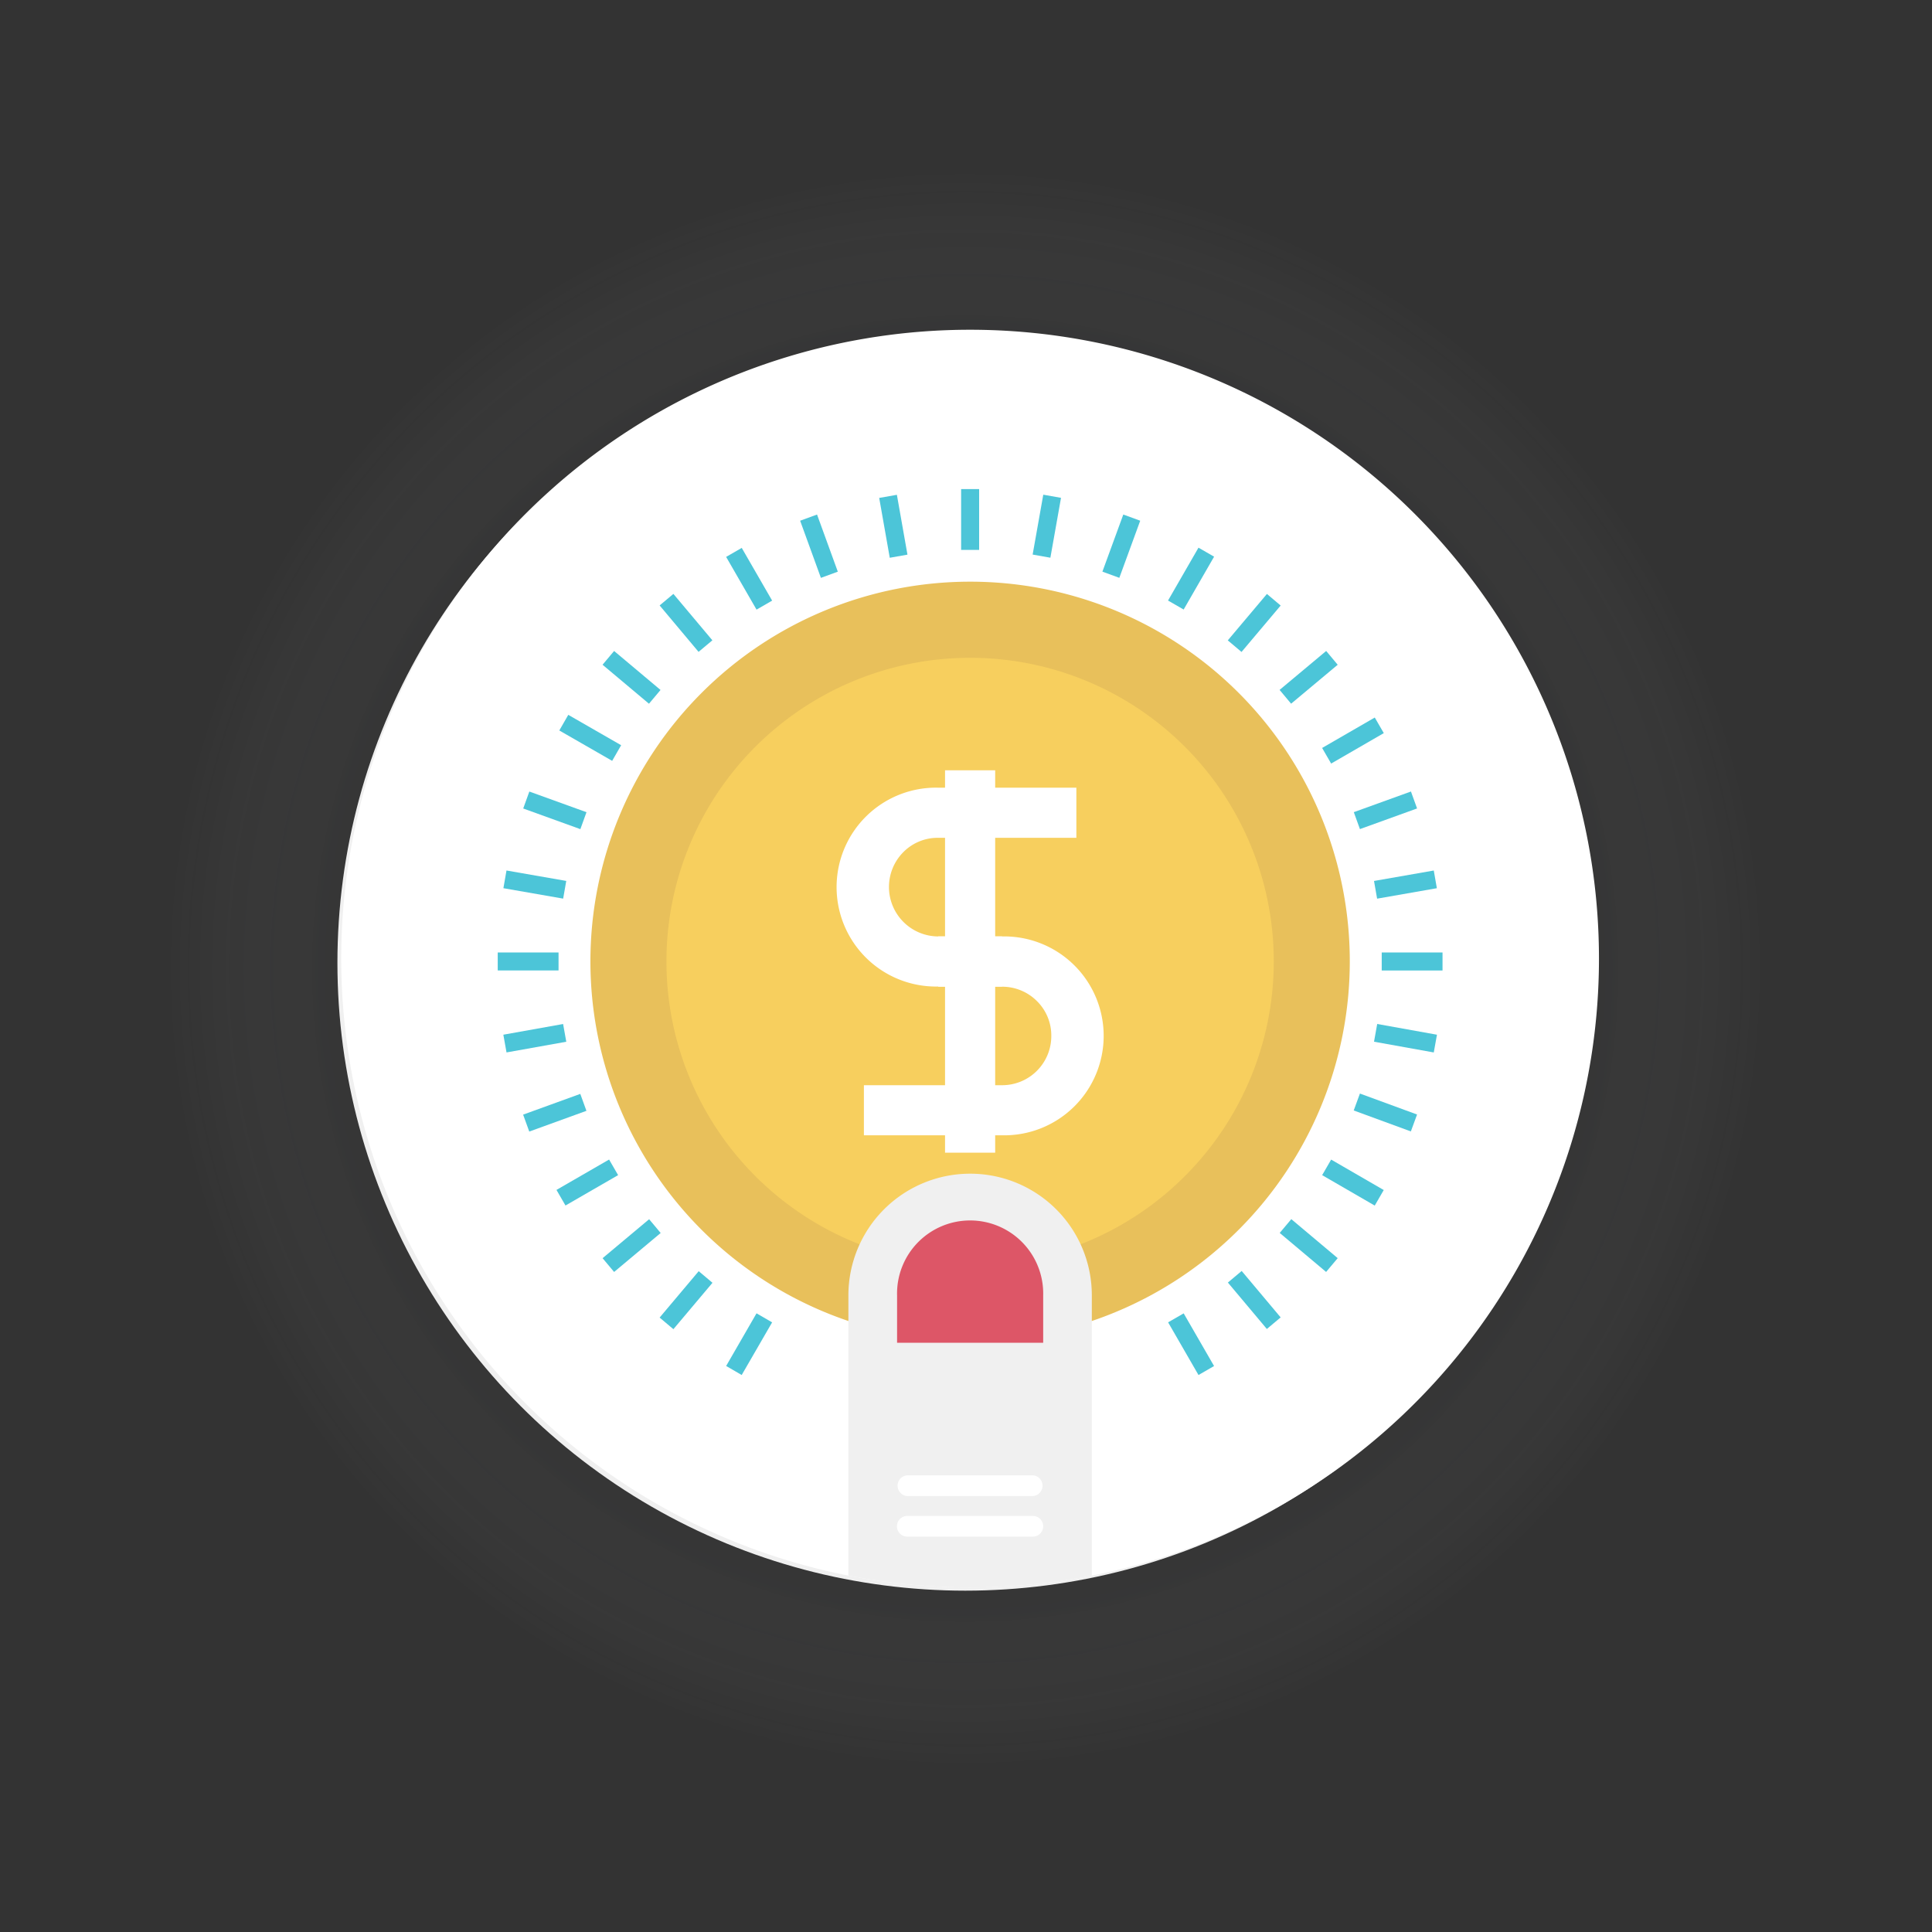 <svg id="Layer_1" data-name="Layer 1" xmlns="http://www.w3.org/2000/svg" xmlns:xlink="http://www.w3.org/1999/xlink" viewBox="0 0 400 400"><rect x="0" y="0" width="400" height="400" fill="#333333" stroke="none"/><defs><style>.cls-1{fill:none;}.cls-2{fill:url(#radial-gradient);}.cls-3{fill:#f0f0f0;}.cls-4{fill:#fff;}.cls-5{fill:#e8c05b;}.cls-6{fill:#f7cf5e;}.cls-7{fill:#4cc5d8;}.cls-8{clip-path:url(#clip-path);}.cls-9{fill:#dd5667;}</style><radialGradient id="radial-gradient" cx="199.85" cy="200.54" r="168.72" gradientTransform="translate(200.34 -82.58) rotate(45)" gradientUnits="userSpaceOnUse"><stop offset="0.72" stop-color="#2c2d30" stop-opacity="0.1"/><stop offset="0.98" stop-color="#fff" stop-opacity="0"/></radialGradient><clipPath id="clip-path"><path class="cls-1" d="M331.05,198.46A130.2,130.2,0,1,1,200.85,68.27,130.2,130.2,0,0,1,331.05,198.46Z"/></clipPath></defs><title>lead-generation</title><circle class="cls-2" cx="199.85" cy="200.54" r="168.72" transform="translate(-83.27 200.05) rotate(-45)"/><circle class="cls-3" cx="199.86" cy="199.33" r="130"/><path class="cls-4" d="M331.05,198.46A130.2,130.2,0,1,1,200.85,68.27,130.2,130.2,0,0,1,331.05,198.46Z"/><path class="cls-5" d="M279.46,199.06a78.61,78.61,0,1,1-78.61-78.63A78.58,78.58,0,0,1,279.46,199.06Z"/><path class="cls-6" d="M263.72,199.06a62.87,62.87,0,1,1-62.87-62.87A62.85,62.85,0,0,1,263.72,199.06Z"/><path class="cls-4" d="M207.46,204.25H194.25a20.59,20.59,0,1,1,0-41.17h28.6v10.38h-28.6a10,10,0,0,0-7.2,2.94,10.24,10.24,0,0,0,7.2,17.48h13.21Z"/><path class="cls-4" d="M207.46,235.05h-28.6V224.68h28.6a10.17,10.17,0,0,0,10.2-10.19,10,10,0,0,0-2.95-7.2,10.13,10.13,0,0,0-7.25-3H194.25V193.88h13.21a20.59,20.59,0,1,1,0,41.17Z"/><rect class="cls-4" x="195.66" y="159.48" width="10.38" height="79.17"/><rect class="cls-7" x="198.99" y="101.26" width="3.73" height="12.59"/><rect class="cls-7" x="183.1" y="102.67" width="3.72" height="12.58" transform="translate(-16.13 33.81) rotate(-10.01)"/><polygon class="cls-7" points="169.96 119.64 165.66 107.81 169.16 106.53 173.46 118.36 169.96 119.64"/><rect class="cls-7" x="153.24" y="113.52" width="3.73" height="12.6" transform="translate(-39.12 93.51) rotate(-29.97)"/><polygon class="cls-7" points="144.63 134.96 136.57 125.35 139.42 122.96 147.49 132.57 144.63 134.96"/><rect class="cls-7" x="128.89" y="133.96" width="3.72" height="12.55" transform="translate(-60.72 150.19) rotate(-49.98)"/><rect class="cls-7" x="119.74" y="147.02" width="3.72" height="12.58" transform="matrix(0.5, -0.87, 0.87, 0.5, -71.98, 181.9)"/><rect class="cls-7" x="113.01" y="161.47" width="3.73" height="12.58" transform="translate(-81.94 218.79) rotate(-70.13)"/><rect class="cls-7" x="108.87" y="176.88" width="3.72" height="12.56" transform="translate(-88.74 260.73) rotate(-80.1)"/><rect class="cls-7" x="103.05" y="197.2" width="12.59" height="3.72"/><rect class="cls-7" x="104.45" y="213.08" width="12.57" height="3.73" transform="translate(-36.12 22.86) rotate(-10.14)"/><rect class="cls-7" x="108.58" y="228.5" width="12.59" height="3.73" transform="translate(-71.69 53) rotate(-19.94)"/><rect class="cls-7" x="115.3" y="242.96" width="12.58" height="3.73" transform="translate(-106.12 93.6) rotate(-30)"/><rect class="cls-7" x="124.48" y="256.03" width="12.57" height="3.72" transform="translate(-135.03 144.06) rotate(-39.93)"/><rect class="cls-7" x="135.76" y="267.3" width="12.56" height="3.73" transform="translate(-155.33 204.41) rotate(-49.89)"/><polygon class="cls-7" points="153.56 284.68 150.34 282.81 156.63 271.91 159.86 273.78 153.56 284.68"/><rect class="cls-7" x="244.75" y="271.99" width="3.72" height="12.59" transform="translate(-106.07 160.48) rotate(-29.98)"/><rect class="cls-7" x="257.82" y="262.89" width="3.73" height="12.55" transform="translate(-112.27 229.94) rotate(-40.01)"/><rect class="cls-7" x="269.09" y="251.61" width="3.73" height="12.55" transform="translate(-100.8 299.35) rotate(-49.95)"/><rect class="cls-7" x="278.25" y="238.52" width="3.72" height="12.58" transform="translate(-72.1 364.59) rotate(-59.93)"/><rect class="cls-7" x="284.97" y="224.04" width="3.73" height="12.6" transform="translate(-28.22 420.26) rotate(-69.85)"/><rect class="cls-7" x="289.11" y="208.66" width="3.73" height="12.57" transform="translate(27.96 463.31) rotate(-79.81)"/><rect class="cls-7" x="286.07" y="197.2" width="12.59" height="3.73"/><rect class="cls-7" x="284.7" y="181.29" width="12.56" height="3.72" transform="translate(-27.2 52.86) rotate(-9.92)"/><rect class="cls-7" x="280.55" y="165.89" width="12.58" height="3.73" transform="translate(-39.94 107.49) rotate(-19.87)"/><rect class="cls-7" x="273.82" y="151.44" width="12.59" height="3.73" transform="translate(-39.12 160.78) rotate(-30.03)"/><rect class="cls-7" x="264.66" y="138.37" width="12.57" height="3.72" transform="translate(-26.88 206.4) rotate(-39.89)"/><rect class="cls-7" x="253.38" y="127.09" width="12.57" height="3.72" transform="translate(-6.28 244.4) rotate(-49.87)"/><rect class="cls-7" x="240.29" y="117.93" width="12.63" height="3.73" transform="translate(19.71 273.7) rotate(-60.06)"/><rect class="cls-7" x="225.85" y="111.21" width="12.59" height="3.73" transform="translate(46.22 292.26) rotate(-69.91)"/><rect class="cls-7" x="210.45" y="107.09" width="12.59" height="3.73" transform="translate(71.56 303.3) rotate(-79.93)"/><g class="cls-8"><path class="cls-3" d="M226.05,339.61h-50.4V268.2A25.2,25.2,0,0,1,200.85,243h0a25.18,25.18,0,0,1,25.2,25.21Z"/><path class="cls-9" d="M185.73,278V268.2a15.13,15.13,0,1,1,30.25,0V278Z"/><path class="cls-4" d="M213.84,318.14h-26a2.14,2.14,0,0,1,0-4.28h26a2.14,2.14,0,1,1,0,4.28Z"/><path class="cls-4" d="M213.84,309.74h-26a2.15,2.15,0,0,1,0-4.29h26a2.15,2.15,0,0,1,0,4.29Z"/></g></svg>